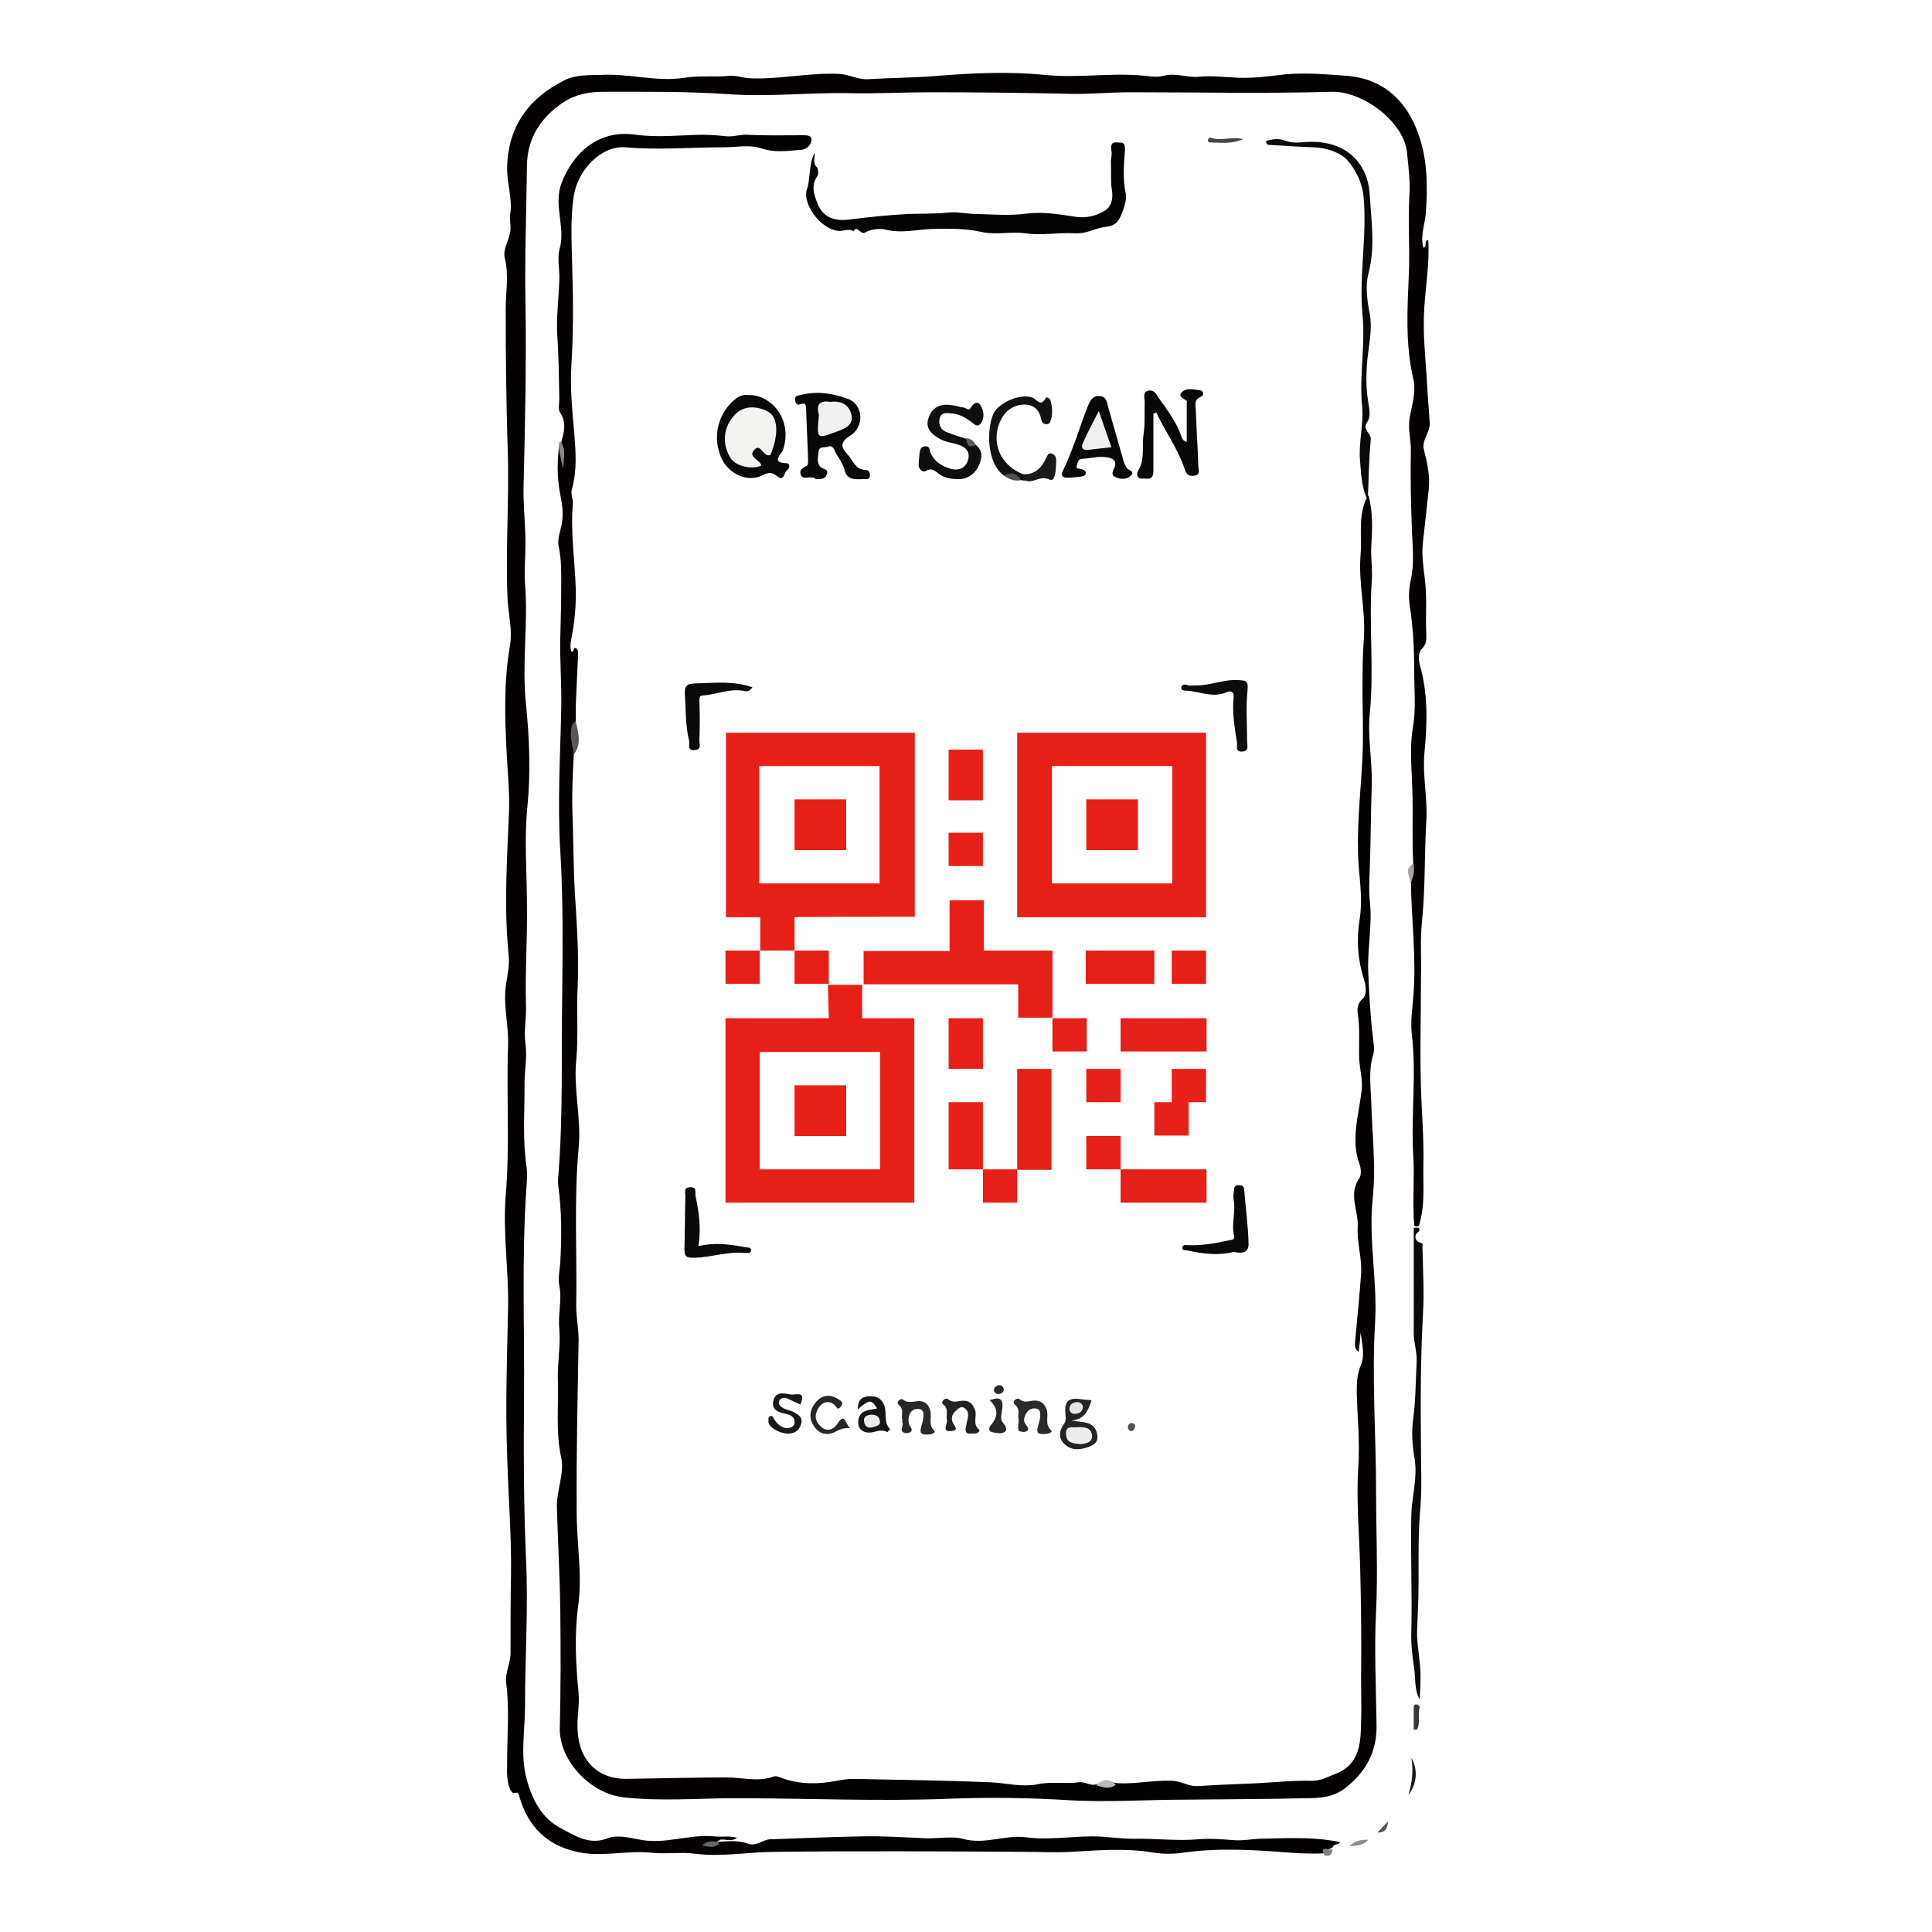 <svg xmlns="http://www.w3.org/2000/svg" width="400" height="400"><path fill="#040000" d="M292.6 178.8c-.3-5.1 0-10.2-.2-15.3-.1-4.2-.6-8.6.1-12.7.7-4 .3-7.8.3-11.7 0-4.4-.2-9-.9-13.5-.3-1.9-.2-3.8.2-5.6.8-3.7.3-7.3.2-11-.2-5.2-.3-10.3-.2-15.5.1-2.2-.6-4.3-.3-6.6.4-2.8 1.5-5.6.8-8.5-1.7-7.3-1.2-14.7-.9-22 .2-5.3-.2-10.6.1-15.9.2-3-.2-6-.5-9-.7-6.4-9.3-12.7-15.6-12.5-13.9.4-27.8.1-41.7.1-4.6 0-9.1.5-13.7.3-9.2-.2-18.5-.3-27.7-.3-5.4 0-10.8.3-16.2.2-8.5-.2-17.1.8-25.6.2-8.6-.6-17.2-.5-25.8-.5-3 0-5.8.5-8.4 2.2-4.6 3.1-7.4 7.3-7.5 13-.1 9.6-.5 19.2-.3 28.8.2 12.5-.1 25-.4 37.6-.1 4 .4 8 .4 11.9 0 2.8-.3 5.6-.1 8.3.7 8.3-.7 16.6.2 25 .7 7 1 14.2.3 21.1-.7 6.9-.1 13.8-.1 20.6.1 6.9-.4 13.8-.2 20.7.1 2.7-.5 5.3-.1 8 .4 2.9-.3 5.9-.2 8.8 0 5.5-.4 11 .4 16.4.2 1.4.1 3 0 4.4-1 14.2-.4 28.5-.5 42.7-.1 11.4-.1 22.8.4 34.1.5 10.2-.2 20.5-.2 30.7 0 5-1 10 .3 14.9 1.1 4.3 3.2 8.3 7.1 10.3 2.8 1.5 5.9 3.6 9.7 2.1 2.1-.8 4.5-.1 6.8.3 5.1 1 10.1-1.2 15.3-.7 1.5.2 3-.2 4.7.3-1.2.9-2.4.2-3.5.4-.5.4-1 .5-1.4.4h1.3c2-.1 3.9-.3 5.8.4 1.8.7 3.1-.9 4.8-.9 6.3-.2 12.6-.5 18.9-.6 4.3-.1 8.8.2 13.1.4 2.5.1 5.5-.5 7.7.1 4.6 1.3 8.8-.9 13.2-.3 4.5.6 9.2-.2 13.7-.2 2.8 0 5.7.5 8.5.5 4.5-.1 9 .5 13.4.1 2.5-.2 5 0 7.6.2 1.6.1 3.2-.2 4.9-.3 5.6-.1 11.2-.5 16.9.7-.4.6-1.3.3-1.5.9-.3.7-1.7.3-1.5 1.4-3.7.2-7.4-.1-11.1-.4-5.9-.4-11.9-.6-17.9.2-2.4.4-4.8.4-7.1 0-5.5-.9-11.1-.4-16.6-.1-3.2.2-6.4 0-9.6 0-17.2-.1-34.3-.2-51.5 0-5.6 0-11.1 1.1-16.7.4-3-.4-6.1.1-9-.2-5.2-.6-10.4 1-15.6-.2-6.2-1.4-10-5.2-11.8-11.2-.3-1.1-.3-1.1-1.3-1-.2 0-.6-.5-.7-.8-.8-1.9-.6-3.9-.6-5.8 0-5.4.5-10.8-.2-16.2-.3-1.9.9-4 .9-6.2 0-5.5 0-11 .1-16.5.1-8.2-.6-16.4-.8-24.6-.4-10.3 0-20.5.2-30.7.1-7.6-1.1-15.2-.5-22.9.9-10.4.1-20.8.5-31.2.1-3.7-.8-7.3-.6-11 .2-2.6 1-5 .7-7.7-1-10-.3-19.9.1-29.9.1-3.9-.3-7.9-.5-11.8-.4-7.5-.6-14.9.7-22.3.5-3.1-.3-6.2-.5-9.3-.5-10.6.4-21.1 0-31.7-.3-9.6-.4-19.2-.4-28.7 0-3.5.7-6.9-.2-10.5-.5-2 1.3-4.1 1.2-6.4 0-.8-.2-1.7-.1-2.4.6-3.4-.7-6.6-.6-10 .2-8.5 4.5-14.3 11.9-18 2.4-1.2 5.1-1 7.7-1.1 5.7-.3 11.4 1.5 17.1.6 3.1-.5 6.2-.1 9.3-.4 1.5-.1 2.7.4 4.1.5 6.2.3 12.4-1.2 18.6-.9 2.1.1 3.9 1.2 6 1.1 4.8-.3 9.7-.3 14.5-.7 7.4-.6 14.8-.9 22.1-.2 6.6.7 13.2-.4 19.7.1 1.6.1 3.4.5 4.9.1 2.5-.7 4.8.4 7.2.2 2.8-.3 5.6.1 8.4.2 3.1.1 6.3-.3 9.5-.7 4.3-.4 8.7 0 12.9.3 6.7.5 11.8 4.4 14.4 11.1 2.3 5.7 2.3 11.6 1.9 17.4-.2 2.3-1.2 4.6-.5 7.1.9-.3 0-1.4 1-1.6.3 4.7-.5 9.2-.8 13.8-.4 5.6.3 11.1.6 16.6.1 2.5.4 5 .5 7.5.1 2-1.7 3.5-1.2 5.5.7 2.7 1.3 5.4 1 8.3-.4 3.6-.8 7.3-1.2 10.9-.3 2.5.1 5.1.4 7.6.5 3.8.1 7.7.3 11.5 0 1 .1 1.9-.9 2.9-.8.7-.7 2.4-.4 3.5 1.7 6 1.5 12.1.9 18.2-.4 4.7.7 9.3.4 14-.4 7-.2 14-.9 20.9-.4 3.7-.1 7.5-.2 11.3 0 8.6-.3 17.2.1 25.8.2 4.3.5 8.6.4 12.9-.1 4.3.4 8.6-.9 12.8-.3.3-.7.3-1 0-.4-4.8.1-9.7-.2-14.5-.5-8.4.7-16.7-.3-25.1-.3-2.5.1-5 .3-7.6.7-8.1-.4-16.2-.5-24.3-.1-.8-.2-2.1.5-3.4z"/><path fill="#040000" d="M116.2 91.6c.5-2 1.2-4-.2-6.1-.5-.7-.2-1.9-.2-2.9-.1-4.3-.1-8.5-.4-12.8-.3-3.9.3-7.9.4-11.9.1-2.2-.5-4.5.1-6.5 1.2-4.5-1.4-9 .4-13.6 2.3-5.9 7.4-11.1 15.4-9.9 4.4.6 8.9.1 13.4 0 1.7 0 3.4.1 5.1.3 1.5.2 3-.4 4.6-.3 3.8.2 7.6.1 11.4.1.8 0 2 0 1.8 1.1-.1.9-1 1.8-2 1.9-2.8.2-5.5.7-8.4-.3-2.4-.8-5.3-.2-8-.2-6.7 0-13.3.6-20.1 0-5-.4-9.8 4.6-10.7 10-.8 5.2-.4 10.5-.3 15.7.2 6.5.2 13-.2 19.4-.3 4.8.2 9.5.6 14.2.3 3.8.6 7.6-.5 11.5-.3.9.3 2.1.2 3.1-.5 5.8.4 11.6.6 17.3.1 3.5-.2 7-.9 10.5-.2.9-.3 1.8 0 2.7.7.2.3-1 .9-.7.4.2.5.6.5 1-.1 2.9-.3 5.9-.4 8.8-.1 1.7-.1 3.4-.1 5.2-.7 2.3.2 4.7-.4 7-.2 3.7-.4 7.5-.3 11.2.2 5.7.2 11.4.5 17.1.4 6.6.9 13.2.6 19.8-.3 5.1.2 10.2-.3 15.2-.6 6.1 1.1 12.1.5 18.2-1 10.9-.3 21.9-.5 32.8 0 2.2.5 4.6.5 6.9-.2 11.9-.5 23.8-.4 35.7 0 6.5 1.2 13 .3 19.4-.8 6.1-.5 12.1.1 18.1.2 2.6-.4 5.2-.2 7.8.3 5.9 4 9.9 10 9.9 7-.1 13.9-.3 20.9-.3 3.2 0 6.5 1 9.7-.2.5-.2 1.3.2 1.9.4 3.7 1.3 7.4 1.2 11.1.5 1.1-.2 2.2-.4 3.4-.4 9.4.2 18.8.3 28.3.7 3.3.1 6.6 1.1 10 .4 2.8-.6 5.7 0 8.5-.4 1.4-.2 2.5 1 3.8.3 1.4.2 2.7-.5 4.1-.1 3.9.2 7.7-.7 11.5-.5 1.8.1 3.4 1.2 5.2 1.1 4.1-.3 8.2-.4 12.3-.6 3.8-.2 7.5-.6 11.3-.5 1.9 0 3.2-.8 4.8-1.4 5.2-2 5.3-6.4 5.4-10.8.1-3 0-6 0-9.1.1-7.7 0-15.4-.2-23.2-.2-6.8-.8-13.6-.4-20.3.4-5.4-.2-10.6-.3-15.9 0-1.9.1-3.6.9-5.5s.2-4.3-.1-6.6c-.1 1.3-.2 2.5-.4 4-1.1-.8-.7-1.8-.7-2.6.4-4.5.9-9.1 1.2-13.6.2-3.3-.9-6.5-.7-9.7.2-3.3-2-6.7.3-10 .5-.7.4-2 .1-2.9-1.9-5.1-.2-10.1.4-15.2.3-2.3-.4-4.5-.5-6.8-.1-3.1.2-6.2-.3-9.3-.1-.9-.1-2 1-3 1-.9.7-2.8.3-4-1.3-4.1-1.6-8.2-.9-12.5.6-3.7.1-7.4-.2-11-.5-7 .3-14 .7-21 .4-6.1 0-12.2.1-18.4 0-2.7.1-5.4.3-8.1.3-5.7-1.2-11.3-.7-17 .3-4-.6-8.2 1.4-12 .1-.3.2-.3.3 0 .9 3.5.7 7 .5 10.5-.1 2.4.3 4.7.1 7.1-.6 9.1.5 18.2-.4 27.3-.5 5 .6 10.2.4 15.2-.2 5.7-.2 11.3-.4 17-.1 2.2-.2 4.4 0 6.6.6 5.1-.6 10.2-.3 15.3.2 4.2.4 8.4.9 12.5.1 1.4.5 2.8.1 4.1-1 3.2-.5 6.5-.4 9.8.2 6.7 1 13.4.3 20-.9 8.6 1 17 .5 25.5-.7 11.7.2 23.4.2 35.1 0 8.3.4 16.5 0 24.8-.4 7.8 0 15.7.1 23.5.1 5.6-2.2 9.8-6.6 13.2-2.4 1.8-5.2 2-7.9 2-8.4.2-16.7.2-25.1.3-8.1 0-16.2.6-24.3.1s-16.3-.6-24.4-.3c-14.8.6-29.6-.1-44.4-.1-7.7 0-15.5.7-23.3-.2-6.9-.8-13.2-7.7-13.1-14.2.2-8.2.2-16.5.1-24.7-.1-7-.5-14.1-.7-21.1-.1-3.5 1.6-7 .9-10.3-1.2-5.4-.5-10.8-.7-16.2-.1-3.5.6-7.1.3-10.5-.3-3 .6-6 0-8.9-.3-1.6.1-3.2.2-4.9.3-5.2.3-10.5-.4-15.7-.1-.7-.1-1.5 0-2.2 1-12.5.6-25 .8-37.6.1-9.9.2-19.8-.4-29.7-.6-9.8 0-19.7.2-29.5.1-4.8-.3-9.6-.2-14.4.1-3.9.2-7.9.2-11.8 0-2.4 0-4.7-.5-7.1-.4-1.6.3-3.2.6-4.8.4-2.1.1-4-.3-6.1-.7-3.5-.7-7.3-.1-10.9.1 0 .1 0 .2.1l.2.2c.5 1.7.8 3.5.5 5.3.1-2-.8-3.8-.6-5.5z"/><path fill="#050202" d="M168.7 31.6c0 1.1-.5 2.2.5 3.1.1.1.4 1.3 0 1.8-1.3 1.9-.7 3.7 0 5.5 1.2 3.2 3.8 3.9 7.1 3.4 3.9-.5 7.9-.9 11.8-1.1 2.8-.1 5.5 0 8.3-.3 1.8-.2 3.8.3 5.7.3 3.6.1 7.1.4 10.7-.1 3.2-.4 6.7.2 10 .7 2.1.3 4.1-.2 5.8-1.2 1.6-.9 1.9-2.7 1.6-4.4-.3-2-.1-3.9-.2-5.9 0-.7.3-1.4.1-2.2-.2-1.2.1-1.9 1.3-1.7.6.1 1.6-.4 1.5 1.6-.2 2.9-.5 6 .2 9.1.2 1.2-.4 3-1.1 4.6-1 2.2-2.4 2-3.9 2.3-1.8.4-3.3 1.3-5.5 1.2-3.4-.2-7 .5-10.3 0-3.1-.4-6 .4-9.2-.3-3.1-.7-6.7-.7-10.1-.6-3.1.1-6.5 1-9.8.1-.9-.2-2.9-.1-4 .6s-1.7-1.7-2.5-.2c-.8-.6-1.7-.2-2.5-.1-3.6.3-8-5-7.2-8.4.9-2.4.3-5.3 1.7-7.8z"/><path fill="#0A0A0A" d="M292.7 254.2h1c.6.7-.3.9-.5 1.3-.4.7 0 1.6.9 1.8.7.1.4.6.4.8.1 4.7.4 9.5.1 14.2-.5 9.1-.5 18.3-.4 27.4 0 4.1.2 8.2-.1 12.2-.5 5.4-.4 10.7-.4 16.1 0 3.2-.2 6.4-.3 9.5-.1 2.8.6 5.9.7 8.9 0 1.8 0 3.6-.2 5.4-1.1-2-.8-4.2-1.1-6.3-.4-2.6-.7-5.2-.6-7.8.2-8-.2-16.1 0-24.1.1-3.8 1.3-7.6.7-11.4-.5-2.9-.7-5.7-.3-8.5.5-3.9.5-7.8.7-11.7.1-2.1-.6-4-.6-6v-21.8zM283.2 103h-.3c-1-2.4-1.1-4.9-1.3-7.4-.4-3.9.8-7.8.4-11.6-.6-6.2.7-12.5.1-18.7-.8-8.3 1-16.5.2-24.7-.3-2.9-1.7-5.6-3.4-7.5-1.4-1.5-4.2-2.5-6.8-2.6-3.1-.1-6.1-.3-9.2-.5-.3 0-.7 0-.8-.8 1.3-.4 2.7-.6 3.9-.1 1.6.6 3 .4 4.5.3 7.4-.5 12.7 3.7 13.1 11 .3 5.4 1.2 10.8-.3 16.3-.6 2.4-.3 5.2.2 7.8.5 2.3.3 4.6 0 6.8-.6 4-.9 8-.2 12.1.2 1.3.6 2.8-.3 4.1-1 1.5 1 2.2.8 3.6-.4 4-.4 7.9-.6 11.9z"/><path fill="#080808" d="M238.8 85.6V97c0 1 .1 2.3-1.6 2.1-.6-.1-1.4.3-1.7-.6-.2-.6.2-1.1.5-1.7 1-2.2.4-4.8.8-7.2.3-2.1.1-4.3.2-6.4 0-.8-.5-2 .7-2.3s1.7.7 2.2 1.5c1.8 2.5 3.7 5 4.7 8 .2.4.3.9 1.1 1.1v-8c0-.2.1-.4 0-.5-.6-.5-2-.9-.9-1.9 1-.9 2.5-.4 3.7-.3.6.1.9 1 .2 1.3-1.7.7-1.1 2-1.1 3.1.1 3.8.4 7.5.5 11.3 0 .7.6 1.8-.9 2-1.3.2-1.7-.6-2-1.6-1.4-4.1-4-7.6-5.8-11.5-.1.1-.4.2-.6.2zm-70.6 13.3c-.8-.3-2 .5-2.4-.6s.5-1.5 1.3-1.9c.2-.1.2-.9.2-1.3-.1-3.4-.3-6.9-.4-10.3 0-.9-.1-1.5-1.2-1.1-.8.3-1-.3-1.1-.9-.1-.8.5-.9 1.1-1 3.4-.9 6.7-.4 9.9.8 3.2 1.2 3.4 5.8.4 7.6-2 1.3-2 2.3-.6 3.8 1.2 1.2 1.6 3.3 3.9 3.3.6 0 .9.7.8 1.3-.1.7-.7.6-1.2.6-1.7 0-3.6.4-4.1-2.1-.3-1.1-1.1-2.2-1.7-3.2-.4-.7-.6-1.9-1.8-1.4-.6.2-1.7-.1-1.8.9-.1 1.1-.5 2.4.4 3.3.5.5 1.7.3 1.3 1.5-.4 1.1-1.4 1-2.3 1-.2-.3-.4-.3-.7-.3z"/><path fill="#090909" d="M155 81.8c4.4-.2 9.3 4.9 7.1 11.4-.3.8-2.6 2.6.7 2.7.8 0 .8 1 .1 1.5-.6.4-.5 2.4-2 1.2-1-.8-1.7-.9-3-.2-3 1.5-6.7-.1-8.3-3.1-2.3-4.4-1.1-9.8 2.8-12.8.9-.7 1.8-.8 2.6-.7z"/><path fill="#080808" d="M227.3 94.6c-.6.1-1.9.3-3.3.4-.8.1-.8.6-1 1.2-.4 1 .4.8.9.9.4.2 1 .3.9.9s-.7.6-1.2.7c-.9.1-1.8.2-2.7.2-.8 0-1.3-.4-.9-1.3 2.1-4.3 3.4-8.8 5.1-13.2.5-1.2 1-2.6 2.6-2.4 1.5.1 1.5 1.5 1.8 2.5 1 3.4 1.9 6.8 2.9 10.1.2.8.4 1.6.9 2.3.3.5 1.7.6.9 1.5s-2.1.9-3.2.4c-.8-.3-.8-.8-.4-1.7.9-1.8-.1-2.6-3.3-2.5z"/><path fill="#0E0F0E" d="M202 92.1c1.6 1.2 1.3 2.8.7 4.2-.7 1.6-2.1 2.8-4 2.9-1.4 0-2.9-.1-4.2-1-.7-.5-1.5-1.5-2.8-.7-.7.4-1.4-.3-1.5-1.1 0-.9.1-1.8.2-2.7.1-.7.3-1.2 1.1-1.3 1-.1.9.6 1.1 1.2.8 2 2.5 3 4.4 3.5 1.7.4 3.1-.3 3.5-2.2.3-1.8-1-2.5-2.3-2.9s-2.7-.5-3.9-1.3c-1.6-.9-2.7-2.2-2.1-4 .5-1.7 1.6-2.9 3.8-2.9 1.3 0 2.4.4 3.6.6.5.1.9.8 1.4 0 .5-.9 1.4-1.5 2-.5.7 1.1.9 2.6.1 3.7-.7 1.1-1.5.1-2.2-.4-1.1-.8-2.4-1.5-3.8-1.6-.8 0-2.3-.5-2.6 1.2-.2 1.3.4 2.3 1.6 2.7 1.2.5 2.5.9 3.8 1.3.7.4 1.1 1.2 2.1 1.3z"/><path fill="#0B0C0C" d="M247.5 141.9c3 .1 5.9-1.3 8.9-1.1 1.3.1 2.1 0 1.9 2-.4 3.5-.1 7.2-.1 10.7 0 .8.5 2-1 2.1s-1-1.1-1.1-1.9c-.5-3.1-1-6.2-.7-9.3.2-1.9-1.5-1.1-1.9-.9-2.7.9-5.1-.3-7.7-.5-.5 0-1.4 0-1.2-.8.1-.5.8-.6 1.4-.3.5.1 1.1 0 1.5 0z"/><path fill="#0A0A0A" d="M144.6 258c3.3-.8 6.4-.4 9.6.2.5.1 1.4 0 1.3.7-.1.7-.8.5-1.5.5-3.4-.3-6.7.9-10.1 1-1.3 0-2.2.1-2.2-1.6.1-3.7.1-7.5.2-11.2 0-.7-.4-1.7.9-1.8 1.5-.1 1.1 1 1.2 1.8.7 3.3 1.2 6.6.6 10.4z"/><path fill="#090909" d="M255.4 259.2c-3.2.8-6.3.4-9.5-.3-.4-.1-1.2.1-1.1-.6.1-.7.7-.5 1.3-.5 2.8.1 5.6-.4 8.3-1 .6-.1 1.3-.1 1.1-.9-.6-2.5.4-5.1-.1-7.6-.1-.6 0-1.3.1-2 0-.7.4-1 1.1-.9.7 0 1 .3 1 1 .3 3.7.8 7.3.9 11 .1 2.2-1.6 2.1-3.1 1.8zm-99.6-116.9c-.6.7-.9.9-1.5.8-3-.7-5.9.7-8.8.9-.6 0-.7.4-.7 1 .1 2.8.1 5.6 0 8.3 0 .8.5 1.9-1 2-1.6.1-1-1.1-1.1-1.8-.8-3.2-.7-6.5-.9-9.7-.1-1.4.1-2.3 2.1-2.3 3.9-.1 7.8-.6 11.9.8z"/><path fill="#111212" d="M207.9 98.5c-3.6-2.5-3.7-9.6-2.2-12.9 1.1-2.3 5.7-4.2 8-3.3.9.3 1.8 2.1 2.8.1.2-.3.9.1 1 .5.4 1.5.5 3.1-.1 4.5-.2.5-.8.5-1.3.3-.2-.1-.5-.5-.5-.8-.5-2.7-2.4-3.5-4.7-3-2.2.5-3.5 2.2-4.2 4.3-1.3 4.3.9 8.4 5.2 10 .4.4.9.7.5 1.3-.3 0-.6 0-1-.1-1.1-.5-2.3-1-3.5-.9z"/><path fill="#232424" d="M226 289.9c-.7 2.2-1.5 4-4.2 4.2 1 .1 1.9.3 2.9.4 1.5.3 2.3 1.2 2.5 2.7.2 1.6-1 2.1-2.2 2.5-1.8.6-3.5.5-4.8-.9-1.1-1.2-.9-2.7.1-4 .4-.6.4-1.2.3-1.9-.3-2.8.6-3.6 3.3-3.2.6.1 1.3.1 2.1.2z"/><path fill="#272827" d="M186.8 293.9c-.3-.8.5-2-.7-3-.7-.5.3-1.6.9-1.1 1.2.9 2.4.2 3.5.3 1.3.1 1.8.9 2.1 2 .4 1.3-.5 2.8.8 4.1.5.5-.7.8-1.3.8-.7 0-1.6.1-1.5-1 .1-.7.4-1.4.5-2.1.1-.9.4-2.2-1.1-2.2-1.2 0-1.8.9-1.9 2.1 0 .3 0 .7.1 1 .1.6 1 1.1.3 1.7-.3.2-1 .3-1.4.1-.8-.4-.2-1.1-.2-1.8-.1-.3-.1-.5-.1-.9z"/><path fill="#292A2A" d="M210.9 293.9c-.3-.9.5-2.1-.8-3.1-.7-.5.4-1.6 1-1.1 1.2 1 2.4.1 3.5.3 1.1.1 1.7.8 2.1 1.8.5 1.4-.5 3 .9 4.3.5.5-.7.8-1.4.8-.8 0-1.6.1-1.4-1.1.1-.7.4-1.4.5-2.1.1-.9.3-2-1-2.1-1.2-.1-1.9.8-2.2 1.9-.2.6 0 1.1.4 1.6.3.4.6.9.1 1.2-.3.2-.8.2-1.2.1-.7-.1-.6-.6-.6-1.1 0-.3.1-.8.1-1.4z"/><path fill="#202221" d="M196.1 294.1c-.4-1 .5-2.3-.8-3.3-.7-.5.4-1.6 1-1.1 1.1.9 2.1.3 3.2.3 1.4 0 2 .9 2.4 2 .4 1.3-.6 2.8.8 4 .4.3-.5.9-1.1.8s-1.6.4-1.7-.8c0-.4.2-.8.2-1.2.2-1.1.8-2.3-.3-3.2-.6-.5-1.2-.2-1.7.3-1.1.9-1.4 2-.5 3.2.2.3.5.8.1 1s-.9.2-1.4.2c-.5-.1-.6-.5-.5-.9.1-.3.2-.7.3-1.3z"/><path fill="#181919" d="M165.7 290.8c-.9-.4-1.9-.9-2.8-1.3-.6-.2-1.2-.1-1.5.4-.4.7.1 1.3.7 1.6.7.4 1.6.5 2.3.9.9.5 1.8 1 1.5 2.3-.3 1.2-1.1 2-2.4 2.1-1.9.2-4.6-1.4-4.4-2.6 0-.4-.1-.9.4-1 .6-.2.6.4.8.7.3.4.6.8 1 1.1.7.6 1.6.9 2.5.5.5-.2.8-.7.7-1.2-.1-1.1-1-1.4-1.9-1.6-1.4-.3-2.9-.8-2.5-2.6.4-2 2-1.7 3.5-1.4 1.2.2 3.4-.9 2.1 2.1z"/><path fill="#151615" d="M177.6 291.8c0-1.8.6-2.5 2-2.7 1.3-.1 2.4 0 3.2 1.3 1.1 1.7-.1 4 1.5 5.5-.2.2-.6.7-.6.6-1.4-.8-2.6.2-4 .1-1.1-.1-1.9-.7-2-1.8-.1-1.2.3-2.3 1.6-2.7.7-.3 1.6-.3 2.3-.5-1.2-1.9-1.6-1.9-4 .2z"/><path fill="#252625" d="M176 295.7c-1.6-.2-2.5.5-3.4.9-1.8.7-3.2.1-4.2-1.5-1.1-1.8-.6-3.6.7-5 1.2-1.3 2.8-1.5 4.5-.4.6.4 1.1.7.5 1.5-.7.9-.8.2-1.3-.3-1.1-1-2.4-.7-3.2.4-.9 1.3-1.1 2.7.3 4 1.3 1.3 2.7.6 3.4-.4 1.6-2.6 1.6-.3 2.7.8z"/><path fill="#191A19" d="M212.3 99.5c-.2-.4-.3-.9-.5-1.3 2.5.1 3.9-1.4 4.8-3.4.3-.6.5-1.1 1.1-.9 1.4.5.9 1.8.9 2.8 0 1.1-.3 3.1-1.3 2.6-1.9-.9-3.1.6-4.6.3-.1 0-.2-.1-.4-.1z"/><path fill="#272726" d="M204.9 289.9c1.9-.7 2.9-.5 2.6 1.8-.1.9-.5 2.1.1 2.8.5.6 1 1.4.6 1.8-.7.7-1.9.4-2.8.2-.8-.2-.7-1-.2-1.5 1.5-1.8 1.5-3.4-.3-5.1z"/><path fill="#595959" d="M118.8 156.2c-.2-1.5-.7-3-.6-4.6.1-.9.1-1.8 1-2.3.5 2.3 1.3 4.7-.4 6.9z"/><path fill="#1A1B1B" d="M291.6 371.6c.7-2.4 1.1-4.8.6-7.7 1.4 2.5 1.2 5.4-.6 7.7z"/><path fill="#474545" d="M257.4 28.8c-2.5 1.1-4.7.7-6.8.7-.2 0-.5-.1-.5-.4 0-.4.3-.7.6-.6 2 .8 4.1-.3 6.7.3z"/><path fill="#373838" d="M292.7 358.1v-4.4c0-.4 0-.9.6-.8.3 0 .7.3.6.6-.4 1.5.2 3.2-.5 4.6h-.7z"/><path fill="#BBBABA" d="M231 369.5c-1.3 1.1-2.7.5-4.1.1 1.4-1.2 2.7-1.6 4.1-.1z"/><path fill="#888787" d="M116.2 91.6c1.1 1.7.4 3.6.4 5.4-.4-1.8-1-3.6-.8-5.4.2-.1.3-.1.4 0z"/><path fill="#525151" d="M207.9 98.5c1.4-.8 2.6-.6 3.5.9-1.4.3-2.5-.2-3.5-.9z"/><path fill="#A3A3A3" d="M292.6 178.8c.4 1.4 0 2.7-.5 4-.3-1.4-1.4-2.9.5-4z"/><path fill="#262727" d="M206.7 286.8c.7-.1 1 .3 1.1.7.1.6-.3 1-.9 1.1-.5.1-1-.2-1.1-.7-.1-.6.4-.9.9-1.1z"/><path fill="#8E8C8B" d="M283.3 380.9c-1 1.1-2.3 1.3-3.9 1.3 1.2-1.2 2.5-1.3 3.9-1.3z"/><path fill="#676767" d="M148.8 381.8c-1 .9-2.1.5-3.4.3 1.1-1.2 2.3-.8 3.4-.8v.5z"/><path fill="#545353" d="M287.4 377.1c-.2 1.2-.4 2.4-2.2 2.3.8-.9 1.5-1.6 2.2-2.3z"/><path fill="#5B5A59" d="M202 92.1c-1.6.9-1.8-.2-2-1.4.9.1 1.6.5 2 1.4z"/><path fill="#838282" d="M274.3 384.2c-1.4-2.5 1.2-.8 1.5-1.4.1 1-.3 1.6-1.5 1.4z"/><path fill="#545353" d="M234.3 294.6c.5.1.8.3.7.8s-.3.9-.9.9c-.2 0-.5-.4-.6-.7 0-.5.2-.9.8-1z"/><path fill="#F1F0F0" d="M171.9 83.2c2.4-.3 4 .7 4.4 2.8.4 2-1.3 2.7-2.9 3.3-4.3 1.6-4.3 1.7-3.9-2.9 0-.2.1-.5 0-.7-.6-2.2.5-2.8 2.4-2.5z"/><path fill="#F2F2F1" d="M159.5 94.2c-1.5.6-2-2.7-3.4-1-1.3 1.5 1.4 2 1.5 3.2-1.9.9-5.3.1-6.3-1.5-1.9-3-1.6-6.6 1-9.2 1.7-1.7 4.5-1.8 7-.3 1.8 1.3 1.9 4.8.2 8.8z"/><path fill="#F0EFEF" d="M230.1 92.6c-1.6.2-3 .3-4.4.5-1.8.3-2-.5-1.3-1.8.9-2 1.9-3.9 3.1-6.2.9 2.6 1.7 4.9 2.6 7.5z"/><path fill="#EDEDED" d="M223.7 299c-1.4-.2-2.9-.1-3-2.1-.1-1.8 1.3-1.3 2.3-1.4 1.4-.1 2.9 0 3.1 1.7.1 1.4-1.2 1.7-2.4 1.8z"/><path fill="#E7E6E6" d="M224.2 291.1c0 1.1-.6 1.5-1.4 1.6-.8.1-1.3-.2-1.4-1 0-.8.6-1.3 1.4-1.4.7-.1 1.2.3 1.4.8z"/><path fill="#EBEBEB" d="M182.2 294.4c0 .8-.9.9-1.6 1.1-1 .3-1.6-.3-1.7-1.2-.2-1.1.8-1.4 1.6-1.4.7 0 1.6.2 1.7 1.5z"/><path fill="#E71F19" d="M203.5 242.1h7.1v6.9h-7.1v-6.9zm-14.1-52.3v-38.1h-39.1v38.2h7.1v6.9h7.1v-6.9c0-.1 24.9-.1 24.9-.1zm-32.2-6.9v-24.3h24.9v24.3h-24.9z"/><path fill="#E71F19" d="M164.5 165.5h10.7V176h-10.7v-10.5zm46.1-13.8v38.2h39.1v-38.2h-39.1zm32 31.2h-24.8v-24.3h24.9v24.3h-.1z"/><path fill="#E71F19" d="M224.9 165.5h10.7V176h-10.7v-10.5zm-60.4 59.2h10.7v10.5h-10.7v-10.5zm-14.3-27.9h7.1v6.9h-7.1v-6.9zm14.3 0h7.1v6.9h-7.1v-6.9z"/><path fill="#E71F19" d="M171.6 210.8h-21.4V249h39.1v-38.2h-10.8v-6.9h-7.1l.2 6.9zm10.6 7v24.3h-24.9v-24.3h24.9zm14.2-62.6h7.1v10.5h-7.1v-10.5zm0 17.2h7.1v6.9h-7.1v-6.9zm21.5 24.4h-14.2v-10.4h-7.1v10.5h-17.8v6.9h32v6.9h7.1v-13.9zm0 14h7.1v6.9h-7.1v-6.9zm-21.5 0h7.1v10.5h-7.1v-10.5zm0 17.4h7.1v13.9h-7.1v-13.9zm14.2-6.9h7.1v20.9h-7.1v-20.9zm21.4-10.5h17.8v6.9H232v-6.9zm10.6-14h7.1v6.9h-7.1v-6.9zm-17.7 0H239v6.9h-14.2v-6.9zm0 24.5h7.1v6.9h-7.1v-6.9zm17.7 6.9H239v6.9h7.1v-6.9h3.6v-6.9h-7.1v6.9zm-17.7 7h7.1v6.9h-7.1v-6.9zm7.1 6.9h17.8v6.9H232v-6.9z"/></svg>